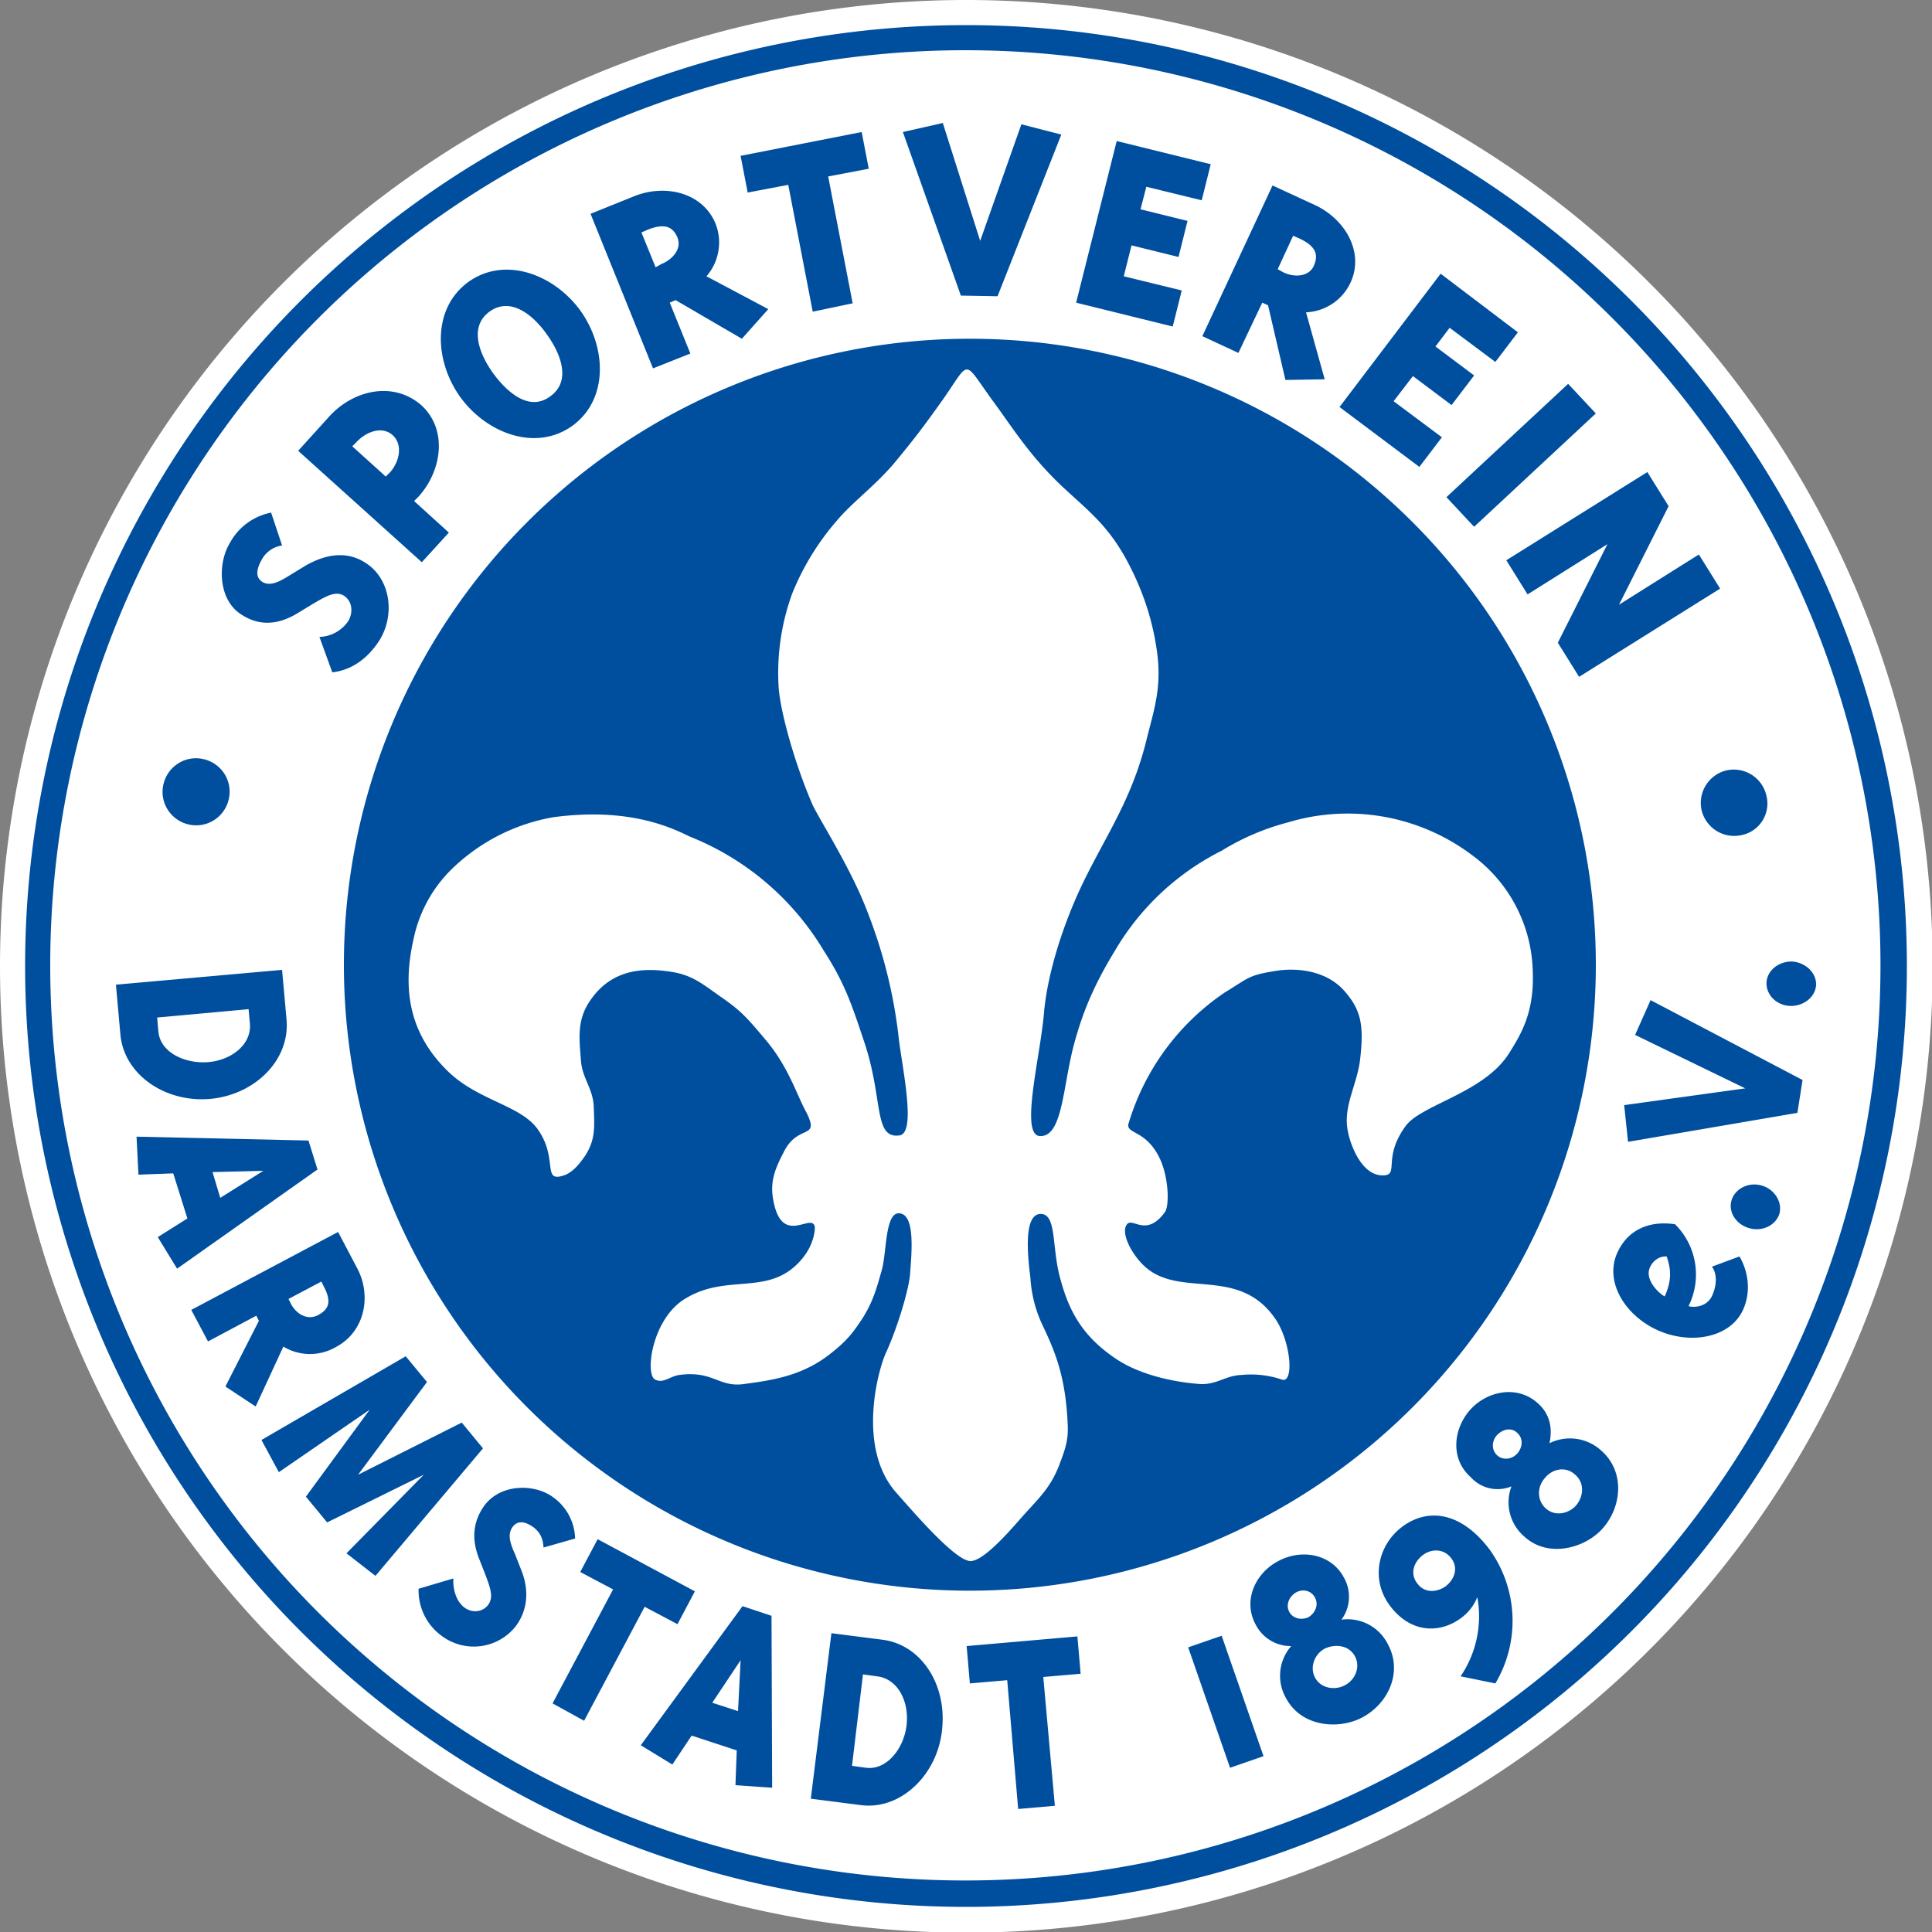 <svg viewBox="0 0 300 300" xmlns="http://www.w3.org/2000/svg"><rect x="0" y="0" width="300" height="300" fill="#808080" stroke="none"/><path d="m0 150a150 150 0 1 1 300.1.1 150 150 0 0 1 -300.1-.1" fill="#fff"/><path d="m3.9 150a146 146 0 1 1 292.2 0 146 146 0 0 1 -292.2 0" fill="#004f9f"/><path d="m7.8 150a142.1 142.1 0 1 1 284.2-.2 142.1 142.1 0 0 1 -284.2.2" fill="#fff"/><g fill="#004f9f"><path d="m278.2 149.3c-2.1 0-3.9 1.5-3.9 3.4s1.7 3.5 3.8 3.5 3.9-1.5 3.9-3.4c0-1.8-1.7-3.4-3.8-3.5m-24.3 11.4 17.1 8.3-18.8 2.6.6 5.7 26.3-4.5.8-5.1-23.6-12.4zm19.7 23.4c-2-.6-4.1.4-4.7 2.2s.6 3.8 2.7 4.4c2 .6 4.1-.4 4.7-2.2.5-1.8-.7-3.8-2.7-4.4m-15.1 17.2c-.7-.3-3.2-2.5-2.3-4.5.9-1.9 2.6-1.7 2.6-1.7.7 2.1.8 3.7-.3 6.2m7.4-.2c-.9 2.1-3.3 1.9-3.7 1.7a11 11 0 0 0 -2.1-12.7c-4.1-.6-7.4.9-9 4.5-2 4.6 1.4 9.8 6.4 12s11.2 1.2 13.2-3.3c1.9-4.4-.6-8.2-.6-8.2l-4.3 1.6c.1 0 1.3 1.6.1 4.4m-30.3 21.4c1 .9.8 2.3 0 3.2s-2.2 1.1-3.1.3c-1-.9-.8-2.3-.1-3.1.9-1 2.3-1.3 3.2-.4m9 6.5c1.5 1.3 1.3 3.4.1 4.8-1.2 1.3-3.3 1.7-4.7.4s-1.3-3.4-.1-4.7c1.1-1.4 3.2-1.9 4.7-.5m-9.9 1.8a7 7 0 0 0 2 7.8c3.7 3.4 9.4 1.8 12.1-1.2 3-3.3 3.6-8.8-.1-12.1a7.2 7.2 0 0 0 -8.1-1.2c.5-2.3.1-4.5-1.8-6.2-3.2-2.9-7.9-1.9-10.5 1s-3.2 7.6.1 10.5a5.6 5.6 0 0 0 6.3 1.4m-9.4 11.1c1.2 1.5.6 3.3-.8 4.4-1.4 1-3.3 1.1-4.4-.4-1.2-1.5-.6-3.3.8-4.4 1.3-1 3.2-1.1 4.4.4m6-1.3c-4.7-6.2-9.9-6.3-13.6-3.5-3.6 2.7-5 8-1.9 12.2 3.2 4.3 7.7 4.4 11 2a7.5 7.5 0 0 0 2.6-3.3 16.6 16.6 0 0 1 -2.6 12.3l5.4 1.1a19 19 0 0 0 -.9-20.8m-27.1 7.5c.6 1.1 0 2.4-1 3-1 .5-2.4.3-3-.8s0-2.4 1-3 2.4-.4 3 .8m6.2 9.1c.9 1.7 0 3.7-1.6 4.5-1.5.8-3.7.5-4.6-1.2s0-3.7 1.5-4.5c1.7-.8 3.8-.5 4.7 1.2m-9.9-1.6a7 7 0 0 0 -.8 8.1c2.4 4.5 8.2 4.9 11.8 3 4-2.1 6.4-7 4-11.4a7 7 0 0 0 -7.2-3.8 6 6 0 0 0 .4-6.5c-2-3.8-6.7-4.5-10.2-2.6-3.5 1.8-5.6 6.1-3.5 9.9a6.1 6.1 0 0 0 5.5 3.3m-4.3 17.1-6.5-18.7-5.2 1.8 6.5 18.7zm-32.4 7.7-1.8-20 5.8-.5-.5-5.8-17.2 1.5.5 5.8 5.8-.5 1.7 20zm-29.8-20.4 2.2.3c3.2.4 4.9 3.8 4.6 7.3-.3 3.7-3 7.3-6.3 6.9l-2.2-.3zm2.9-5.4-7.8-1-3.2 25.7 7.8 1c6.3.8 12-4.9 12.6-11.9.7-6.9-3.3-13.1-9.4-13.8m-21.9 3.2-.4 7.9-4-1.3zm-10.6 16.2 3-4.5 7 2.3-.2 5.4 5.7.4-.1-26.7-4.5-1.5-15.8 21.6zm-13.7-6.8 9.4-17.7 5.1 2.7 2.7-5.1-15.1-8.1-2.7 5.1 5.1 2.7-9.4 17.7zm-16.2-24.9.9 2.3c.7 1.9 1.3 3.4.4 4.6-1 1.3-2.7 1.2-3.7.4-1.2-.9-1.8-2.7-1.7-4.5l-5.4 1.6a8.7 8.7 0 0 0 3.7 7.4 8.3 8.3 0 0 0 11.4-1.6c2-2.7 2-5.9.8-8.8l-.9-2.3c-.7-1.6-1.3-3.1-.4-4.3s2.2-.7 3.3.1c1 .8 1.4 1.7 1.5 3.1l4.9-1.4a8.1 8.1 0 0 0 -3.4-6.4c-2.8-2.1-8.1-2.2-10.7 1.3-2.2 3.1-1.7 6.1-.7 8.5m-27-9.9 3.3 4 15-7.4-12 12.2 4.5 3.5 16.7-19.8-3.3-4-16.1 8.1 10.7-14.4-3.3-4-22.4 13 2.7 5 14.1-9.7zm-2.7-30.7 5.1-2.7.4.8c1.2 2.3.8 3.5-.9 4.4s-3.4-.2-4.2-1.7zm-.8 7.4a8 8 0 0 0 8.1.1c4.6-2.4 5.6-8 3.4-12.2l-3-5.7-22.8 12.1 2.6 4.9 7.5-4 .4.8-5.2 10.2 4.7 3.1zm-3.1-27.3-6.7 4.2-1.2-4zm-19.4.6 5.4-.2 2.2 7-4.6 2.9 3 4.9 21.8-15.4-1.4-4.5-26.7-.6zm17.1-25.7.2 2.2c.3 3.2-2.7 5.6-6.2 6-3.7.4-7.7-1.4-8-4.7l-.2-2.2zm5.9 1.7-.7-7.8-25.8 2.3.7 7.8c.6 6.3 7.2 10.7 14.3 9.9 6.8-.8 12-6.1 11.5-12.2m197.4-58.6 3.3 5.3 21.9-13.7-3.3-5.3-12.4 7.8 7.7-15.3-3.3-5.3-21.9 13.7 3.3 5.3 12.4-7.8zm5.9-35.6-4.3-4.6-18.9 17.6 4.3 4.6zm-31.4-1.9 3-3.9 6 4.5 3.5-4.6-6-4.5 2.2-2.9 7.1 5.3 3.5-4.6-12-9.1-15.7 20.7 12.4 9.3 3.5-4.6zm-18-20.5 2.4-5.2.9.4c2.6 1.2 3.1 2.5 2.3 4.3-.8 1.7-3 1.8-4.7 1zm4.4 6.7a8 8 0 0 0 6.9-4.6c2.2-4.7-.8-9.9-5.6-12.1l-6.5-3-10.9 23.4 5.6 2.6 3.7-7.8.9.4 2.7 11.6 6.1-.1zm-28.3-5.6 1.2-4.8 7.3 1.8 1.4-5.6-7.3-1.8.9-3.5 8.6 2.1 1.4-5.6-14.6-3.6-6.3 25.1 15 3.7 1.4-5.6zm-15.9-23.6-6.4 18.1-5.8-18.3-6.2 1.4 9 25.4 5.7.1 9.9-25.1zm-26.2 27.8-3.8-19.7 6.3-1.2-1.1-5.7-18.8 3.7 1.1 5.7 6.3-1.2 3.8 19.7zm-30.6-5.6-2.2-5.4.9-.4c2.7-1.1 4-.5 4.7 1.2.7 1.8-.8 3.4-2.5 4.1zm7.9 1.4a8 8 0 0 0 1.4-8.2c-2-4.8-7.8-6.2-12.7-4.2l-6.7 2.7 9.7 24 5.8-2.3-3.2-7.9.9-.4 10.3 6 4.1-4.6zm-33.1 15.1c-2.5-3.5-3.6-7.4-.6-9.6s6.4 0 8.9 3.5 3.6 7.4.6 9.6c-3 2.3-6.3 0-8.9-3.5m-3.9-14.2c-5.6 4.1-5.3 12.2-1.2 17.9 4.1 5.6 11.7 8.5 17.4 4.4 5.6-4.1 5.3-12.2 1.2-17.9-4.1-5.6-11.7-8.5-17.4-4.4m-18 25.5.7-.7c1.5-1.6 4-2.5 5.6-1s1 4.1-.4 5.7l-.7.7zm-3.6-4.6-4.8 5.3 19.2 17.3 4.2-4.6-5.4-4.9.7-.7c3.7-4.1 4.5-10.5.4-14.2-4.4-3.8-10.6-2.3-14.3 1.8m-4.7 30.4 2.3-1.4c1.9-1.1 3.4-2 4.7-1.2 1.4.9 1.4 2.7.7 3.9a5.6 5.6 0 0 1 -4.5 2.5l2 5.5c3.5-.4 5.9-2.7 7.4-5.1 2.4-4 1.6-9.6-2.4-12-2.9-1.8-6.1-1.2-9.1.5l-2.3 1.4c-1.6 1-3.1 1.9-4.4 1.2-1.3-.8-.9-2.2-.1-3.6a4.3 4.3 0 0 1 3.1-2.1l-1.7-5.1a9.3 9.3 0 0 0 -6.4 4.7c-2 3.3-1.8 9 1.9 11.2 3.3 2.1 6.4 1.1 8.8-.4m227.9 28.5a5.2 5.2 0 0 0 -6.1-4 5.2 5.2 0 0 0 -4 6.1 5.2 5.2 0 0 0 6.1 4 5 5 0 0 0 4-6.1m-248.9-1.9c-.7 2.8 1 5.6 3.8 6.3s5.6-1 6.3-3.8-1-5.6-3.8-6.3-5.6 1-6.3 3.8"/><path d="m53.4 149.8a97.2 97.2 0 1 1 194.4 0 97.2 97.2 0 0 1 -194.4 0m48.3 64.4c1.3.7 2.3-.5 3.8-.7 5.3-.7 6.1 2 10.1 1.4 4.5-.6 9.2-1.3 13.6-4.9 2-1.6 3-2.7 4.4-4.8 1.9-2.8 2.5-5.1 3.3-7.9.8-2.7.5-9 2.7-8.9 2.5.1 2 5.8 1.7 9.6-.3 2.8-2.1 8.5-3.7 12-1.2 2.5-4.6 14.7 1.5 21.7 2.5 2.8 9.2 10.7 11.6 10.7 1.9 0 5.5-4 7.6-6.4 2.7-3.1 4.6-4.6 6.1-8.3.9-2.4 1.5-3.9 1.4-6.3-.3-7.7-2-11.6-4-15.8a20 20 0 0 1 -1.8-7.2c-.5-3.9-1-9.9 1.6-9.9 2.5 0 1.7 5.1 3 9.9 1.3 4.9 3.3 9.1 9 12.8 3.6 2.3 8.6 3.4 12.6 3.7 2.7.2 4-1.3 6.6-1.4a15 15 0 0 1 6.2.7c2 .8 1.5-6-1.1-9.6-5.9-8.3-15.3-2.6-20.7-8.5-1.6-1.7-3.2-4.7-2.2-6 .9-1.1 3 2.1 5.9-1.9.7-1 .6-5.5-.9-8.5-2.1-4.2-5-3.6-4.8-5.1a37.5 37.5 0 0 1 15-20.5c3.8-2.3 3.6-2.7 8.3-3.4 3-.4 7.3 0 10.1 3 2.8 3.1 3.2 5.5 2.6 10.8-.5 4.1-2.7 7.3-1.9 11.2.4 2.1 2.2 7.1 5.7 6.8 2.2-.2-.3-2.8 3.3-7.7 2.5-3.3 12.1-5.1 16-11.2 1.8-2.9 4-6.3 3.7-12.9a23 23 0 0 0 -9.4-17.9 32.1 32.1 0 0 0 -28.6-5.1 37.7 37.7 0 0 0 -10.3 4.4 40 40 0 0 0 -16.5 15.4c-3.3 5.4-5 9.5-6.3 14.2-1.9 6.7-1.8 15-5.5 14.7-3-.3.1-12.2.7-19 .5-6.1 3-14.2 6.5-21.2 3.6-7.2 7.2-12.4 9.4-21.2 1.1-4.5 2.4-8 1.7-13.5-.6-4.6-2-9.5-4.9-14.8-2.9-5.2-5.7-7.3-9.8-11.1-5.2-4.9-7.9-9.4-10.8-13.3-4.8-6.6-3.4-6.5-7.9-.1-3 4.2-4.3 5.9-7.1 9.3-3.1 3.8-6.8 6.4-9.3 9.4a40 40 0 0 0 -6.9 11.3 36 36 0 0 0 -2.1 14.4c.2 3.6 2.4 11.7 5.2 18.2.9 2.1 6 9.9 8.6 16.8a77 77 0 0 1 4.9 20c.7 5.2 2.6 14.3.1 14.7-4.1.6-2.5-5.6-5.5-14.5-1.9-5.7-3-9.1-6.3-14.2a42.6 42.6 0 0 0 -20.8-17.7c-2.7-1.3-9.3-4.6-21.2-3a30 30 0 0 0 -15.8 8.1 21.2 21.2 0 0 0 -5.9 10.9c-1.8 8-.5 14.7 5.3 20.4 4.8 4.7 11.5 5.3 14.1 9.2 3.1 4.5.5 8.2 4 7 1.2-.4 2.3-1.6 3.3-3.1 1.6-2.5 1.4-4.5 1.3-7.5-.1-2.9-1.8-4.4-2-7.3-.3-3.8-.6-6.5 1.7-9.6 3-4.1 7.3-4.9 12.3-4.1 3.3.5 4.9 1.9 7.6 3.8 3.2 2.2 4.1 3.2 7.2 6.9 3.5 4.2 4.7 8.4 6.2 11.1 2.2 4.4-1.3 1.7-3.5 6.2-1.2 2.3-2.1 4.3-1.7 7 1.2 7.9 5.9 2.4 6.5 4.5.1.3 0 2.7-1.9 5-5 6.1-11.5 2.2-18.1 6.2-5.2 3-6.4 11.7-4.8 12.6"/></g></svg>